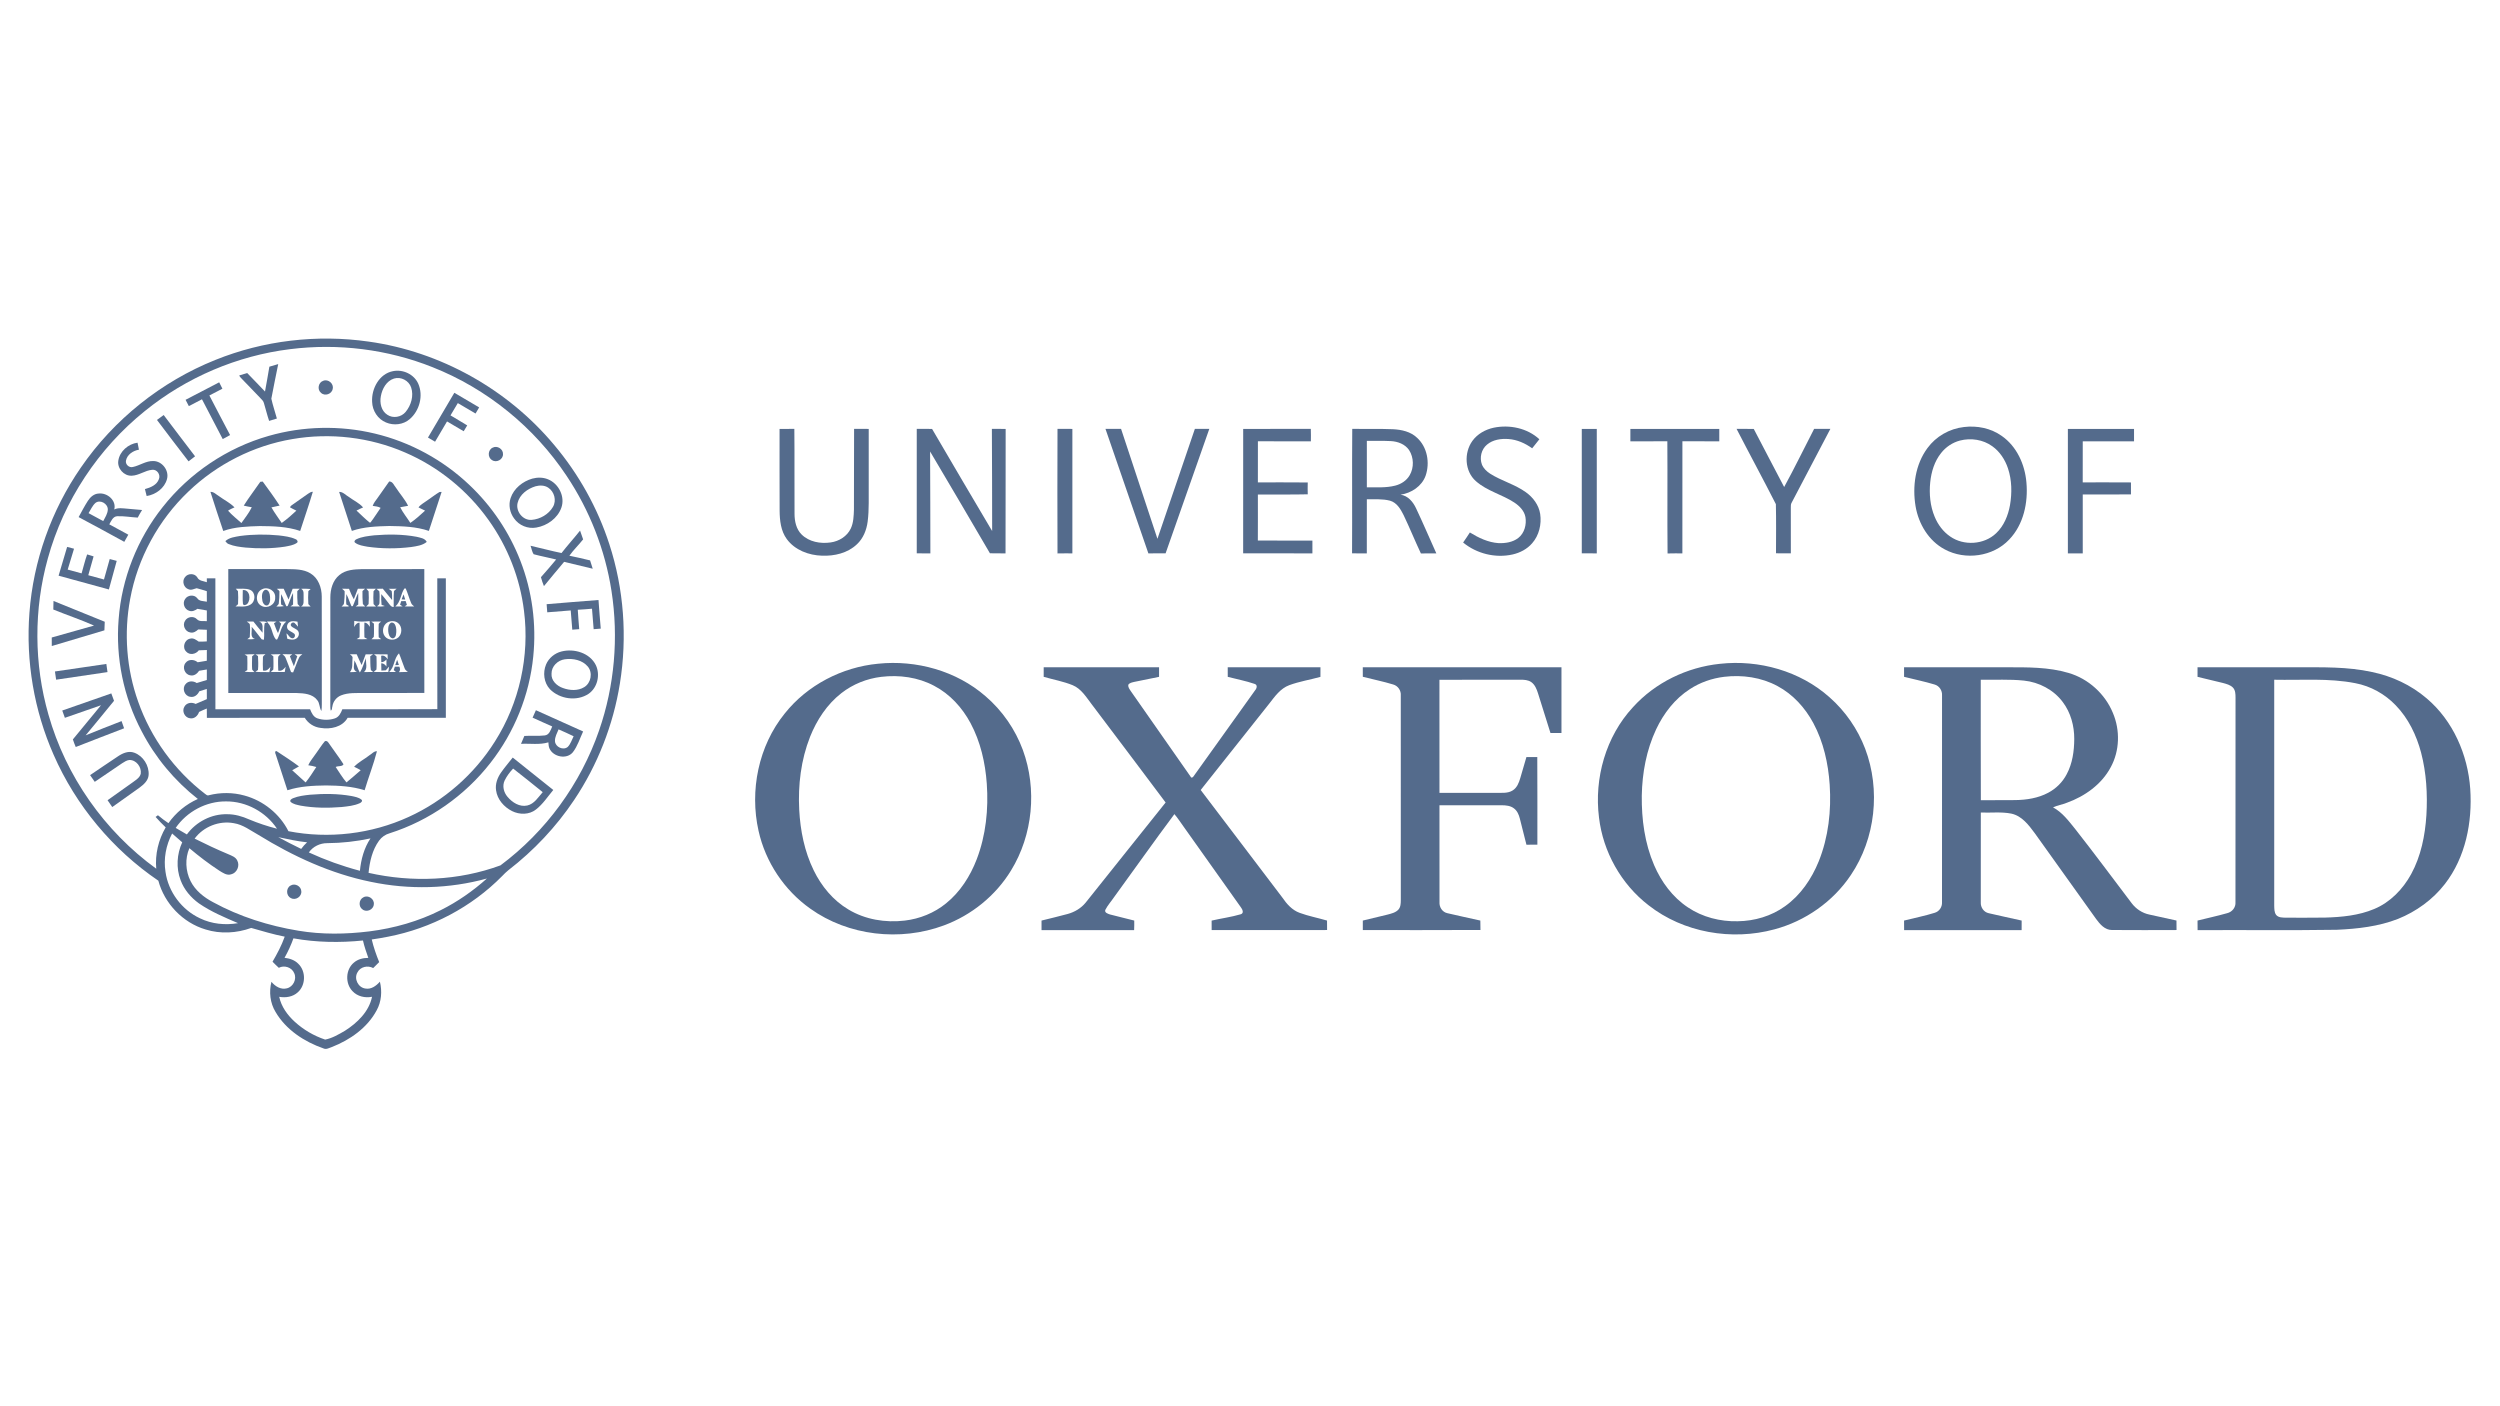<svg width="80" height="45" viewBox="0 0 80 45" fill="none" xmlns="http://www.w3.org/2000/svg">
<g clip-path="url(#clip0_104_39135)">
<path d="M6.891 11.518C8.436 10.894 10.148 10.694 11.797 10.931C14.092 11.251 16.245 12.457 17.73 14.234C18.517 15.167 19.123 16.253 19.499 17.415C19.965 18.845 20.076 20.387 19.837 21.871C19.624 23.2 19.122 24.482 18.372 25.6C17.799 26.457 17.082 27.218 16.266 27.848C16.196 27.903 16.134 27.967 16.072 28.031C15.09 29.029 13.798 29.706 12.425 29.973C12.25 30.009 12.073 30.037 11.896 30.063C11.954 30.311 12.038 30.551 12.134 30.787C12.07 30.85 12.006 30.914 11.942 30.978C11.769 30.882 11.527 30.936 11.437 31.119C11.32 31.321 11.462 31.603 11.692 31.633C11.878 31.668 12.04 31.545 12.157 31.414C12.231 31.72 12.207 32.052 12.054 32.329C11.753 32.893 11.198 33.279 10.614 33.507C10.53 33.534 10.442 33.592 10.353 33.55C9.738 33.336 9.15 32.953 8.816 32.38C8.642 32.093 8.604 31.741 8.686 31.417C8.802 31.562 8.99 31.679 9.182 31.626C9.384 31.577 9.504 31.331 9.415 31.142C9.339 30.955 9.098 30.875 8.922 30.97C8.853 30.908 8.787 30.841 8.721 30.775C8.871 30.518 9.011 30.253 9.111 29.973C8.748 29.902 8.394 29.794 8.039 29.694C7.572 29.863 7.053 29.892 6.578 29.743C5.85 29.527 5.263 28.914 5.067 28.182C3.603 27.187 2.426 25.774 1.716 24.153C1.089 22.732 0.823 21.157 0.942 19.609C1.065 17.951 1.641 16.33 2.587 14.963C3.643 13.426 5.159 12.211 6.891 11.518ZM9.284 11.173C7.591 11.381 5.963 12.077 4.638 13.151C3.145 14.351 2.038 16.025 1.53 17.872C1.078 19.497 1.085 21.246 1.55 22.867C2.106 24.835 3.344 26.599 5 27.799C4.958 27.339 5.07 26.873 5.302 26.476C5.189 26.369 5.082 26.258 4.979 26.142C5.004 26.124 5.029 26.106 5.054 26.088C5.16 26.18 5.274 26.262 5.39 26.341C5.627 26.005 5.954 25.734 6.331 25.567C5.585 24.982 4.965 24.238 4.53 23.395C3.954 22.304 3.696 21.048 3.796 19.818C3.893 18.515 4.394 17.247 5.207 16.225C6.064 15.138 7.268 14.327 8.601 13.948C9.702 13.633 10.884 13.607 11.997 13.875C13.126 14.145 14.18 14.719 15.021 15.519C15.735 16.194 16.298 17.03 16.653 17.947C17.03 18.916 17.169 19.976 17.064 21.009C16.942 22.244 16.458 23.438 15.693 24.414C14.876 25.462 13.74 26.26 12.473 26.663C12.334 26.701 12.211 26.786 12.128 26.903C11.913 27.2 11.829 27.572 11.794 27.931C13.186 28.245 14.672 28.186 16.015 27.692C17.466 26.61 18.582 25.083 19.172 23.371C19.665 21.947 19.799 20.401 19.568 18.912C19.365 17.598 18.869 16.331 18.131 15.227C17.096 13.67 15.581 12.438 13.842 11.75C12.404 11.176 10.819 10.98 9.284 11.173ZM9.353 14.051C8.111 14.261 6.939 14.857 6.031 15.728C5.071 16.641 4.405 17.86 4.166 19.164C3.96 20.258 4.047 21.407 4.422 22.455C4.83 23.617 5.583 24.652 6.56 25.402C6.595 25.426 6.633 25.47 6.681 25.448C7.055 25.353 7.453 25.354 7.825 25.458C8.425 25.621 8.95 26.043 9.23 26.598C10.518 26.85 11.884 26.689 13.077 26.142C14.207 25.628 15.179 24.776 15.839 23.725C16.62 22.496 16.952 20.992 16.768 19.548C16.641 18.504 16.246 17.496 15.634 16.641C14.961 15.696 14.029 14.938 12.964 14.48C11.836 13.989 10.564 13.841 9.353 14.051ZM5.622 26.493C5.74 26.564 5.859 26.634 5.98 26.702C6.276 26.297 6.769 26.041 7.273 26.055C7.516 26.054 7.753 26.123 7.974 26.222C8.263 26.342 8.561 26.442 8.864 26.519C8.508 25.983 7.879 25.64 7.234 25.645C6.599 25.638 5.979 25.971 5.622 26.493ZM6.228 26.836C6.583 27.014 6.942 27.182 7.308 27.336C7.414 27.383 7.541 27.424 7.593 27.538C7.683 27.705 7.581 27.937 7.394 27.979C7.256 28.022 7.132 27.93 7.021 27.863C6.685 27.644 6.366 27.4 6.06 27.142C5.916 27.474 5.936 27.871 6.097 28.193C6.248 28.496 6.524 28.715 6.818 28.87C7.666 29.333 8.6 29.626 9.55 29.783C10.301 29.909 11.068 29.897 11.822 29.804C12.614 29.703 13.393 29.483 14.107 29.123C14.642 28.856 15.136 28.51 15.582 28.112C14.376 28.445 13.092 28.476 11.868 28.219C10.586 27.958 9.382 27.403 8.273 26.719C8.018 26.578 7.778 26.387 7.482 26.342C7.014 26.253 6.51 26.453 6.228 26.836ZM5.508 26.672C5.311 27.046 5.229 27.481 5.296 27.9C5.385 28.54 5.817 29.116 6.402 29.387C6.777 29.569 7.208 29.611 7.617 29.541C7.187 29.357 6.752 29.175 6.365 28.908C6.107 28.722 5.891 28.468 5.78 28.168C5.631 27.778 5.657 27.331 5.831 26.954C5.724 26.859 5.618 26.764 5.508 26.672ZM8.905 26.789C9.146 26.922 9.392 27.044 9.638 27.165C9.694 27.088 9.757 27.017 9.827 26.954C9.516 26.922 9.211 26.853 8.905 26.789ZM10.472 26.981C10.242 26.979 10.014 27.088 9.883 27.278C10.409 27.52 10.956 27.717 11.517 27.865C11.553 27.501 11.65 27.136 11.855 26.829C11.4 26.926 10.936 26.978 10.472 26.981ZM9.105 30.65C9.266 30.668 9.43 30.721 9.545 30.84C9.795 31.079 9.788 31.527 9.528 31.755C9.37 31.9 9.141 31.935 8.935 31.898C9.001 32.211 9.196 32.48 9.428 32.693C9.708 32.95 10.044 33.147 10.405 33.267C10.63 33.224 10.838 33.1 11.037 32.985C11.432 32.733 11.808 32.373 11.905 31.897C11.683 31.942 11.435 31.886 11.279 31.716C11.04 31.47 11.058 31.023 11.324 30.804C11.451 30.693 11.622 30.652 11.786 30.652C11.722 30.469 11.657 30.286 11.615 30.096C10.874 30.171 10.124 30.159 9.39 30.027C9.313 30.242 9.217 30.45 9.105 30.65Z" fill="#546B8C"/>
<path d="M8.62 11.734C8.713 11.704 8.808 11.678 8.903 11.651C8.831 12.021 8.749 12.388 8.683 12.758C8.73 12.973 8.803 13.181 8.86 13.393C8.778 13.418 8.694 13.443 8.612 13.469C8.548 13.281 8.503 13.088 8.445 12.898C8.43 12.832 8.376 12.786 8.332 12.739C8.131 12.534 7.936 12.322 7.734 12.118C7.705 12.086 7.67 12.056 7.656 12.014C7.74 11.986 7.825 11.964 7.91 11.937C8.103 12.132 8.289 12.332 8.48 12.529C8.526 12.264 8.578 12 8.62 11.734Z" fill="#546B8C"/>
<path d="M12.575 11.877C12.895 11.811 13.25 11.977 13.384 12.278C13.553 12.661 13.425 13.144 13.11 13.413C12.905 13.591 12.599 13.625 12.352 13.519C12.089 13.413 11.916 13.141 11.908 12.861C11.882 12.44 12.135 11.961 12.575 11.877ZM12.607 12.114C12.364 12.191 12.229 12.443 12.187 12.68C12.146 12.893 12.199 13.148 12.392 13.271C12.575 13.398 12.843 13.351 12.982 13.179C13.156 12.968 13.245 12.666 13.157 12.4C13.086 12.18 12.829 12.044 12.607 12.114Z" fill="#546B8C"/>
<path d="M10.345 12.185C10.503 12.12 10.689 12.279 10.646 12.445C10.619 12.611 10.394 12.688 10.273 12.571C10.142 12.467 10.185 12.235 10.345 12.185Z" fill="#546B8C"/>
<path d="M5.938 12.794C6.297 12.608 6.655 12.421 7.014 12.234C7.049 12.302 7.083 12.37 7.117 12.438C6.977 12.509 6.839 12.582 6.7 12.655C6.922 13.077 7.138 13.502 7.363 13.922C7.285 13.966 7.206 14.008 7.127 14.05C6.905 13.626 6.684 13.201 6.463 12.777C6.323 12.85 6.184 12.924 6.043 12.996C6.007 12.929 5.972 12.861 5.938 12.794Z" fill="#546B8C"/>
<path d="M13.695 14.002C13.975 13.523 14.258 13.047 14.539 12.569C14.804 12.725 15.069 12.881 15.333 13.037C15.295 13.102 15.256 13.168 15.217 13.233C15.029 13.12 14.839 13.01 14.65 12.899C14.572 13.03 14.497 13.162 14.416 13.292C14.592 13.402 14.775 13.501 14.951 13.613C14.913 13.675 14.875 13.737 14.838 13.8C14.66 13.696 14.482 13.591 14.305 13.486C14.177 13.702 14.05 13.918 13.922 14.135C13.847 14.089 13.771 14.045 13.695 14.002Z" fill="#546B8C"/>
<path d="M5.023 13.438C5.095 13.386 5.166 13.333 5.238 13.281C5.568 13.725 5.909 14.16 6.242 14.602C6.172 14.655 6.102 14.709 6.033 14.763C5.695 14.322 5.355 13.883 5.023 13.438Z" fill="#546B8C"/>
<path d="M47.801 13.686C48.308 13.582 48.873 13.699 49.26 14.056C49.186 14.155 49.104 14.248 49.029 14.346C48.807 14.185 48.547 14.068 48.271 14.049C48.032 14.031 47.771 14.069 47.584 14.228C47.402 14.378 47.339 14.647 47.422 14.866C47.471 14.989 47.572 15.083 47.68 15.155C48.044 15.388 48.474 15.497 48.826 15.75C49.058 15.915 49.243 16.162 49.286 16.448C49.334 16.776 49.251 17.132 49.029 17.384C48.868 17.571 48.641 17.689 48.403 17.743C47.853 17.867 47.254 17.718 46.82 17.361C46.893 17.254 46.967 17.148 47.036 17.039C47.315 17.211 47.622 17.358 47.953 17.38C48.172 17.388 48.407 17.353 48.585 17.215C48.783 17.061 48.854 16.787 48.814 16.546C48.777 16.346 48.624 16.191 48.46 16.082C48.067 15.823 47.586 15.714 47.23 15.398C46.868 15.083 46.842 14.491 47.115 14.111C47.276 13.886 47.533 13.743 47.801 13.686Z" fill="#546B8C"/>
<path d="M62.845 13.665C63.264 13.613 63.706 13.701 64.052 13.947C64.535 14.281 64.796 14.861 64.845 15.434C64.904 16.082 64.755 16.787 64.293 17.267C63.778 17.814 62.889 17.936 62.233 17.581C61.717 17.309 61.393 16.763 61.298 16.199C61.192 15.564 61.288 14.867 61.678 14.339C61.951 13.964 62.385 13.717 62.845 13.665ZM62.718 14.098C62.481 14.16 62.267 14.303 62.116 14.496C61.903 14.761 61.801 15.099 61.767 15.434C61.73 15.806 61.764 16.191 61.91 16.538C62.013 16.788 62.181 17.015 62.406 17.168C62.841 17.473 63.491 17.433 63.877 17.063C64.126 16.828 64.26 16.496 64.32 16.164C64.386 15.774 64.381 15.364 64.255 14.987C64.162 14.709 63.994 14.451 63.754 14.28C63.46 14.066 63.067 14.007 62.718 14.098Z" fill="#546B8C"/>
<path d="M24.946 13.725C25.103 13.725 25.261 13.727 25.419 13.723C25.429 14.63 25.418 15.538 25.425 16.445C25.426 16.68 25.478 16.931 25.65 17.102C25.889 17.342 26.256 17.405 26.581 17.358C26.849 17.321 27.107 17.162 27.225 16.913C27.313 16.724 27.319 16.511 27.326 16.306C27.333 15.445 27.323 14.584 27.331 13.723C27.487 13.726 27.643 13.725 27.799 13.725C27.799 14.319 27.799 14.913 27.799 15.507C27.793 15.902 27.816 16.299 27.765 16.691C27.73 16.962 27.622 17.233 27.418 17.42C27.123 17.7 26.701 17.797 26.305 17.782C25.88 17.77 25.435 17.603 25.177 17.25C24.986 16.99 24.951 16.656 24.948 16.343C24.943 15.47 24.947 14.598 24.946 13.725Z" fill="#546B8C"/>
<path d="M29.336 13.724C29.499 13.724 29.662 13.723 29.826 13.725C30.467 14.814 31.101 15.909 31.749 16.994C31.752 15.904 31.742 14.814 31.74 13.724C31.887 13.724 32.034 13.722 32.181 13.727C32.175 15.054 32.184 16.381 32.177 17.709C32.01 17.705 31.844 17.709 31.678 17.705C31.043 16.617 30.405 15.531 29.763 14.448C29.765 15.535 29.774 16.622 29.772 17.709C29.627 17.706 29.481 17.707 29.336 17.707C29.336 16.379 29.336 15.052 29.336 13.724Z" fill="#546B8C"/>
<path d="M33.84 17.71C33.835 16.381 33.835 15.052 33.84 13.723C33.998 13.726 34.157 13.724 34.316 13.725C34.317 15.052 34.317 16.38 34.316 17.708C34.157 17.708 33.998 17.706 33.84 17.71Z" fill="#546B8C"/>
<path d="M35.375 13.724C35.541 13.724 35.708 13.724 35.874 13.724C36.263 14.897 36.649 16.07 37.038 17.242C37.435 16.069 37.835 14.896 38.236 13.724C38.389 13.725 38.544 13.724 38.698 13.724C38.232 15.052 37.764 16.379 37.299 17.707C37.115 17.708 36.932 17.708 36.748 17.708C36.291 16.38 35.832 15.052 35.375 13.724Z" fill="#546B8C"/>
<path d="M39.782 13.725C40.503 13.722 41.224 13.728 41.946 13.723C41.951 13.856 41.95 13.99 41.948 14.123C41.383 14.12 40.818 14.123 40.253 14.121C40.252 14.56 40.252 14.998 40.252 15.436C40.784 15.438 41.316 15.432 41.848 15.439C41.844 15.565 41.844 15.692 41.848 15.818C41.317 15.831 40.785 15.82 40.252 15.824C40.251 16.315 40.255 16.806 40.251 17.296C40.833 17.302 41.415 17.297 41.997 17.299C41.996 17.436 41.996 17.572 41.997 17.708C41.258 17.707 40.52 17.709 39.781 17.707C39.783 16.38 39.783 15.053 39.782 13.725Z" fill="#546B8C"/>
<path d="M43.266 17.706C43.274 16.379 43.261 15.051 43.272 13.723C43.707 13.731 44.143 13.717 44.578 13.735C44.852 13.749 45.141 13.812 45.345 14.008C45.675 14.307 45.762 14.811 45.62 15.222C45.499 15.56 45.163 15.779 44.818 15.83C45.056 15.863 45.22 16.062 45.315 16.268C45.54 16.744 45.747 17.229 45.963 17.709C45.798 17.709 45.633 17.707 45.469 17.711C45.278 17.306 45.11 16.89 44.916 16.485C44.821 16.295 44.7 16.084 44.481 16.022C44.239 15.958 43.986 15.982 43.739 15.976C43.738 16.554 43.738 17.131 43.738 17.709C43.581 17.708 43.423 17.711 43.266 17.706ZM43.739 14.108C43.738 14.604 43.738 15.1 43.739 15.595C44.041 15.591 44.349 15.616 44.646 15.54C44.834 15.493 45.012 15.379 45.11 15.207C45.252 14.963 45.243 14.639 45.091 14.403C44.962 14.213 44.729 14.126 44.507 14.115C44.251 14.101 43.994 14.112 43.739 14.108Z" fill="#546B8C"/>
<path d="M50.617 13.725C50.777 13.725 50.937 13.725 51.097 13.725C51.097 15.052 51.097 16.38 51.097 17.708C50.937 17.708 50.777 17.708 50.617 17.707C50.617 16.38 50.617 15.052 50.617 13.725Z" fill="#546B8C"/>
<path d="M52.172 13.725C53.12 13.724 54.069 13.725 55.017 13.725C55.017 13.857 55.017 13.989 55.017 14.122C54.624 14.121 54.23 14.123 53.837 14.121C53.836 15.317 53.837 16.513 53.836 17.708C53.678 17.708 53.52 17.706 53.362 17.711C53.35 16.514 53.364 15.317 53.355 14.12C52.961 14.124 52.566 14.121 52.172 14.122C52.172 13.989 52.172 13.857 52.172 13.725Z" fill="#546B8C"/>
<path d="M55.57 13.724C55.754 13.725 55.937 13.722 56.121 13.727C56.44 14.349 56.772 14.964 57.093 15.585C57.427 14.973 57.731 14.344 58.052 13.724C58.225 13.724 58.398 13.724 58.572 13.724C58.159 14.511 57.746 15.298 57.333 16.085C57.304 16.132 57.306 16.187 57.306 16.239C57.308 16.729 57.306 17.218 57.307 17.707C57.148 17.707 56.99 17.709 56.832 17.705C56.833 17.181 56.84 16.657 56.828 16.133C56.418 15.326 55.985 14.53 55.57 13.724Z" fill="#546B8C"/>
<path d="M66.172 13.725C66.878 13.725 67.583 13.725 68.289 13.725C68.288 13.857 68.288 13.989 68.289 14.122C67.742 14.122 67.195 14.122 66.648 14.122C66.648 14.56 66.648 14.998 66.647 15.436C67.162 15.438 67.676 15.432 68.191 15.438C68.188 15.566 68.188 15.693 68.191 15.82C67.676 15.828 67.162 15.821 66.648 15.824C66.648 16.452 66.648 17.08 66.648 17.708C66.489 17.708 66.33 17.708 66.172 17.708C66.172 16.38 66.172 15.052 66.172 13.725Z" fill="#546B8C"/>
<path d="M3.786 14.742C3.83 14.441 4.105 14.205 4.401 14.166C4.418 14.24 4.432 14.315 4.446 14.39C4.261 14.421 4.069 14.544 4.031 14.739C4.006 14.862 4.132 14.976 4.251 14.944C4.474 14.897 4.671 14.745 4.907 14.753C5.189 14.755 5.418 15.056 5.344 15.329C5.266 15.622 4.985 15.827 4.693 15.873C4.675 15.799 4.657 15.725 4.638 15.651C4.815 15.602 5.02 15.521 5.085 15.331C5.144 15.193 5.027 15.016 4.873 15.033C4.641 15.052 4.446 15.217 4.211 15.223C3.964 15.233 3.746 14.986 3.786 14.742Z" fill="#546B8C"/>
<path d="M15.766 14.325C15.909 14.247 16.103 14.368 16.096 14.531C16.103 14.704 15.884 14.822 15.744 14.722C15.596 14.636 15.61 14.394 15.766 14.325Z" fill="#546B8C"/>
<path d="M17.032 15.316C17.196 15.272 17.375 15.271 17.534 15.337C17.877 15.473 18.089 15.891 17.964 16.245C17.844 16.586 17.509 16.823 17.161 16.882C16.894 16.93 16.606 16.814 16.451 16.59C16.314 16.407 16.265 16.157 16.34 15.938C16.443 15.629 16.725 15.405 17.032 15.316ZM17.137 15.561C16.88 15.639 16.625 15.825 16.562 16.098C16.499 16.366 16.734 16.66 17.013 16.636C17.286 16.614 17.556 16.459 17.695 16.22C17.815 16.016 17.74 15.733 17.543 15.605C17.424 15.526 17.27 15.524 17.137 15.561Z" fill="#546B8C"/>
<path d="M8.329 15.418C8.348 15.416 8.387 15.412 8.407 15.41C8.593 15.662 8.777 15.916 8.948 16.179C8.861 16.2 8.773 16.217 8.686 16.236C8.783 16.41 8.905 16.569 9.015 16.735C9.181 16.615 9.336 16.482 9.484 16.341C9.417 16.306 9.348 16.276 9.282 16.237C9.29 16.189 9.337 16.169 9.371 16.142C9.534 16.029 9.697 15.915 9.859 15.799C9.904 15.767 9.953 15.736 10.011 15.736C9.886 16.157 9.74 16.571 9.606 16.99C9.191 16.849 8.747 16.837 8.313 16.834C7.92 16.846 7.517 16.857 7.144 16.991C7.003 16.575 6.867 16.158 6.734 15.74C6.843 15.733 6.917 15.825 7.003 15.874C7.168 15.997 7.36 16.087 7.504 16.236C7.434 16.268 7.362 16.297 7.298 16.342C7.427 16.488 7.582 16.607 7.725 16.737C7.841 16.573 7.968 16.413 8.057 16.232C7.971 16.216 7.885 16.202 7.8 16.18C7.964 15.918 8.155 15.674 8.329 15.418Z" fill="#546B8C"/>
<path d="M12.084 15.932C12.207 15.757 12.332 15.583 12.454 15.407C12.571 15.405 12.606 15.534 12.671 15.608C12.796 15.803 12.958 15.977 13.059 16.186C12.974 16.201 12.89 16.215 12.806 16.232C12.896 16.411 13.025 16.565 13.131 16.733C13.3 16.618 13.452 16.479 13.602 16.341C13.534 16.304 13.463 16.27 13.392 16.237C13.462 16.14 13.573 16.089 13.666 16.018C13.8 15.929 13.925 15.826 14.065 15.744C14.082 15.743 14.115 15.742 14.132 15.741C13.998 16.158 13.859 16.573 13.724 16.989C13.318 16.85 12.882 16.838 12.457 16.832C12.055 16.842 11.643 16.856 11.259 16.989C11.123 16.573 10.985 16.158 10.852 15.741C10.974 15.734 11.059 15.844 11.159 15.899C11.31 16.014 11.494 16.092 11.619 16.238C11.547 16.268 11.477 16.301 11.408 16.338C11.546 16.468 11.682 16.602 11.829 16.722L11.855 16.72C11.973 16.57 12.069 16.406 12.18 16.252C12.103 16.206 12.012 16.203 11.926 16.188C11.958 16.091 12.026 16.014 12.084 15.932Z" fill="#546B8C"/>
<path d="M2.812 16.027C2.889 15.906 3.009 15.799 3.158 15.793C3.432 15.761 3.732 16.014 3.656 16.303C3.785 16.239 3.932 16.268 4.07 16.278C4.229 16.293 4.388 16.304 4.547 16.32C4.496 16.399 4.451 16.48 4.408 16.563C4.188 16.552 3.97 16.51 3.75 16.519C3.61 16.528 3.557 16.675 3.497 16.779C3.701 16.887 3.903 17 4.106 17.11C4.064 17.187 4.021 17.264 3.977 17.339C3.492 17.072 3.005 16.808 2.516 16.547C2.612 16.372 2.704 16.195 2.812 16.027ZM3.055 16.093C2.955 16.182 2.904 16.31 2.834 16.421C2.99 16.506 3.146 16.591 3.303 16.675C3.364 16.558 3.444 16.441 3.45 16.305C3.454 16.119 3.207 15.975 3.055 16.093Z" fill="#546B8C"/>
<path d="M18.562 16.979C18.597 17.072 18.628 17.166 18.66 17.26C18.519 17.439 18.352 17.597 18.22 17.783C18.441 17.829 18.663 17.878 18.883 17.933C18.909 18.023 18.938 18.111 18.967 18.199C18.662 18.124 18.357 18.051 18.052 17.979C17.837 18.238 17.617 18.493 17.406 18.756C17.368 18.663 17.336 18.567 17.31 18.47C17.477 18.285 17.637 18.094 17.797 17.904C17.558 17.843 17.314 17.8 17.076 17.735C17.023 17.656 17.011 17.553 16.977 17.464C17.308 17.538 17.636 17.63 17.969 17.697C18.16 17.452 18.369 17.222 18.562 16.979Z" fill="#546B8C"/>
<path d="M7.682 17.151C8.092 17.096 8.509 17.094 8.92 17.133C9.102 17.156 9.289 17.175 9.457 17.253C9.509 17.268 9.556 17.343 9.492 17.377C9.382 17.45 9.246 17.468 9.119 17.493C8.702 17.556 8.277 17.559 7.858 17.522C7.674 17.502 7.487 17.481 7.315 17.409C7.268 17.394 7.242 17.351 7.211 17.316C7.338 17.198 7.519 17.181 7.682 17.151Z" fill="#546B8C"/>
<path d="M11.398 17.26C11.577 17.171 11.781 17.154 11.976 17.13C12.426 17.093 12.884 17.094 13.33 17.177C13.447 17.207 13.594 17.221 13.656 17.341C13.516 17.456 13.329 17.478 13.156 17.505C12.693 17.562 12.222 17.561 11.76 17.495C11.626 17.468 11.476 17.453 11.364 17.366C11.317 17.334 11.361 17.276 11.398 17.26Z" fill="#546B8C"/>
<path d="M1.875 18.422C1.966 18.115 2.059 17.808 2.148 17.501C2.222 17.519 2.295 17.539 2.369 17.559C2.302 17.782 2.234 18.004 2.166 18.227C2.315 18.265 2.463 18.307 2.611 18.348C2.671 18.145 2.717 17.939 2.789 17.741C2.858 17.763 2.926 17.784 2.995 17.805C2.938 18.006 2.881 18.206 2.825 18.407C2.993 18.45 3.16 18.498 3.327 18.544C3.387 18.325 3.452 18.108 3.511 17.889C3.586 17.908 3.66 17.928 3.735 17.948C3.654 18.254 3.567 18.558 3.484 18.863C2.948 18.713 2.411 18.57 1.875 18.422Z" fill="#546B8C"/>
<path d="M7.305 18.211C7.931 18.211 8.558 18.211 9.185 18.211C9.437 18.215 9.707 18.211 9.93 18.345C10.186 18.496 10.295 18.805 10.296 19.089C10.3 20.238 10.296 21.387 10.298 22.536C10.299 22.609 10.295 22.681 10.285 22.753C10.214 22.647 10.238 22.503 10.15 22.403C10.001 22.203 9.726 22.184 9.497 22.177C8.767 22.175 8.036 22.175 7.306 22.177C7.303 20.855 7.306 19.533 7.305 18.211ZM7.546 18.84C7.564 18.86 7.598 18.898 7.615 18.917C7.626 19.045 7.623 19.174 7.618 19.303C7.626 19.356 7.564 19.374 7.536 19.407C7.696 19.402 7.873 19.436 8.016 19.346C8.182 19.248 8.189 18.959 8.005 18.876C7.86 18.817 7.698 18.846 7.546 18.84ZM8.391 18.854C8.179 18.941 8.158 19.285 8.367 19.387C8.555 19.495 8.82 19.347 8.805 19.125C8.827 18.91 8.578 18.759 8.391 18.854ZM8.858 18.841C8.886 18.875 8.952 18.892 8.942 18.947C8.943 19.064 8.935 19.18 8.922 19.296C8.924 19.349 8.873 19.374 8.843 19.409C8.923 19.41 9.005 19.412 9.085 19.395C9.063 19.382 9.019 19.357 8.996 19.345C8.983 19.234 8.992 19.123 8.996 19.012C9.066 19.135 9.1 19.274 9.162 19.4C9.172 19.399 9.193 19.397 9.204 19.395C9.268 19.258 9.306 19.109 9.377 18.974C9.381 19.098 9.38 19.222 9.378 19.346C9.357 19.361 9.316 19.391 9.295 19.405C9.396 19.409 9.497 19.408 9.598 19.408C9.58 19.389 9.544 19.35 9.525 19.33C9.513 19.193 9.509 19.054 9.513 18.916C9.532 18.896 9.571 18.859 9.59 18.839C9.515 18.84 9.44 18.84 9.365 18.84C9.321 18.955 9.276 19.07 9.233 19.185C9.179 19.07 9.129 18.955 9.078 18.839C9.005 18.84 8.931 18.84 8.858 18.841ZM9.634 18.841C9.744 18.896 9.708 19.023 9.715 19.123C9.708 19.223 9.744 19.349 9.635 19.408C9.737 19.408 9.839 19.408 9.94 19.409C9.922 19.389 9.886 19.351 9.867 19.331C9.857 19.193 9.858 19.054 9.867 18.916C9.885 18.899 9.922 18.865 9.941 18.848C9.839 18.837 9.736 18.838 9.634 18.841ZM7.899 19.889C7.93 19.924 7.993 19.941 7.996 19.994C8.008 20.126 8 20.259 7.993 20.392C7.973 20.407 7.934 20.438 7.914 20.454C7.996 20.459 8.079 20.459 8.16 20.447C7.985 20.4 8.075 20.187 8.053 20.057C8.168 20.184 8.267 20.325 8.375 20.459C8.393 20.462 8.429 20.469 8.446 20.472C8.468 20.296 8.433 20.114 8.472 19.94L8.55 19.916C8.472 19.871 8.38 19.891 8.295 19.89C8.451 19.944 8.389 20.122 8.402 20.247C8.299 20.132 8.205 20.008 8.108 19.888C8.038 19.889 7.968 19.888 7.899 19.889ZM8.568 19.928C8.714 20.07 8.702 20.321 8.834 20.468L8.872 20.459C8.976 20.274 8.987 20.027 9.162 19.889C9.083 19.889 9.003 19.889 8.924 19.888C8.943 19.905 8.98 19.938 8.999 19.955C8.971 20.058 8.933 20.159 8.896 20.259C8.842 20.159 8.806 20.05 8.767 19.943C8.788 19.93 8.83 19.904 8.85 19.891C8.749 19.889 8.647 19.889 8.546 19.885C8.551 19.895 8.562 19.917 8.568 19.928ZM9.264 19.909C9.18 19.956 9.155 20.089 9.228 20.157C9.287 20.206 9.362 20.233 9.421 20.283C9.461 20.336 9.43 20.425 9.358 20.426C9.266 20.418 9.235 20.315 9.166 20.268C9.172 20.326 9.183 20.383 9.193 20.44C9.279 20.464 9.375 20.488 9.46 20.445C9.553 20.407 9.594 20.281 9.541 20.196C9.485 20.114 9.372 20.102 9.312 20.027C9.277 19.963 9.361 19.893 9.421 19.93C9.465 19.966 9.497 20.014 9.536 20.056C9.531 20.002 9.526 19.948 9.521 19.894C9.436 19.881 9.342 19.858 9.264 19.909ZM7.828 20.944C7.849 20.957 7.891 20.984 7.913 20.998C7.918 21.146 7.918 21.294 7.914 21.442C7.885 21.461 7.856 21.479 7.828 21.498C7.932 21.507 8.037 21.506 8.142 21.506C8.118 21.478 8.085 21.456 8.069 21.422C8.058 21.282 8.066 21.142 8.068 21.001C8.095 20.98 8.123 20.959 8.15 20.937C8.042 20.936 7.935 20.936 7.828 20.944ZM8.175 20.941C8.202 20.958 8.229 20.976 8.256 20.994C8.262 21.142 8.271 21.292 8.255 21.439C8.235 21.454 8.193 21.483 8.173 21.497C8.322 21.513 8.471 21.502 8.62 21.508C8.633 21.451 8.645 21.393 8.655 21.335C8.594 21.415 8.525 21.486 8.415 21.456C8.412 21.316 8.405 21.176 8.414 21.036C8.413 20.986 8.468 20.966 8.496 20.934C8.389 20.937 8.282 20.936 8.175 20.941ZM8.665 20.94C8.692 20.96 8.72 20.98 8.747 21.001C8.749 21.142 8.756 21.284 8.746 21.425C8.726 21.445 8.685 21.484 8.665 21.504C8.814 21.506 8.963 21.506 9.112 21.505C9.123 21.449 9.132 21.392 9.141 21.336C9.081 21.415 9.013 21.485 8.904 21.46C8.9 21.319 8.893 21.178 8.902 21.038C8.9 20.987 8.955 20.966 8.983 20.934C8.877 20.937 8.771 20.937 8.665 20.94ZM9.038 20.935C9.073 20.969 9.119 20.997 9.137 21.046C9.201 21.198 9.255 21.353 9.314 21.507C9.33 21.51 9.364 21.515 9.38 21.518C9.446 21.36 9.5 21.197 9.572 21.042C9.593 20.995 9.639 20.968 9.675 20.935C9.592 20.937 9.51 20.937 9.427 20.936C9.449 20.952 9.491 20.983 9.513 20.998C9.476 21.105 9.44 21.212 9.404 21.319C9.358 21.213 9.318 21.105 9.276 20.998C9.296 20.982 9.335 20.951 9.354 20.936C9.249 20.937 9.143 20.938 9.038 20.935Z" fill="#546B8C"/>
<path d="M10.86 18.401C11.06 18.233 11.335 18.218 11.585 18.212C12.249 18.21 12.913 18.212 13.578 18.211C13.579 19.532 13.575 20.853 13.579 22.173C12.938 22.18 12.295 22.174 11.653 22.176C11.406 22.18 11.148 22.158 10.914 22.252C10.766 22.31 10.657 22.45 10.636 22.607C10.618 22.649 10.636 22.72 10.583 22.739C10.574 22.695 10.57 22.65 10.57 22.605C10.572 21.445 10.57 20.285 10.571 19.125C10.57 18.861 10.646 18.574 10.86 18.401ZM10.945 18.84C10.975 18.863 11.002 18.889 11.028 18.916C11.033 19.042 11.022 19.169 11.009 19.294C11.011 19.347 10.961 19.373 10.931 19.408C11.005 19.408 11.079 19.408 11.154 19.409L11.156 19.384C11.137 19.374 11.1 19.353 11.082 19.343C11.07 19.232 11.078 19.121 11.084 19.011C11.151 19.134 11.187 19.271 11.247 19.398C11.258 19.398 11.279 19.397 11.289 19.397C11.354 19.258 11.393 19.11 11.464 18.974C11.466 19.098 11.466 19.223 11.464 19.347C11.444 19.361 11.403 19.391 11.382 19.406C11.483 19.408 11.585 19.408 11.686 19.408C11.668 19.389 11.63 19.35 11.612 19.33C11.599 19.192 11.596 19.052 11.599 18.913C11.619 18.895 11.66 18.859 11.681 18.84C11.604 18.84 11.528 18.84 11.451 18.84C11.408 18.951 11.366 19.064 11.323 19.176C11.26 19.07 11.215 18.955 11.168 18.841C11.093 18.84 11.019 18.84 10.945 18.84ZM11.725 18.84C11.742 18.86 11.778 18.901 11.795 18.921C11.804 19.057 11.804 19.194 11.795 19.331C11.776 19.35 11.738 19.388 11.719 19.408C11.823 19.408 11.927 19.408 12.031 19.408C12.011 19.389 11.973 19.351 11.954 19.332C11.944 19.195 11.944 19.056 11.953 18.918C11.972 18.899 12.01 18.86 12.029 18.84C11.928 18.84 11.826 18.84 11.725 18.84ZM12.044 18.842C12.078 18.866 12.109 18.892 12.138 18.922C12.153 19.035 12.147 19.15 12.144 19.264C12.153 19.328 12.116 19.374 12.059 19.399C12.144 19.414 12.231 19.413 12.315 19.393C12.289 19.383 12.237 19.365 12.21 19.355C12.197 19.241 12.196 19.126 12.201 19.012C12.281 19.099 12.352 19.195 12.425 19.29C12.472 19.348 12.512 19.426 12.598 19.424C12.602 19.264 12.592 19.105 12.605 18.946C12.6 18.891 12.661 18.873 12.691 18.84C12.607 18.84 12.523 18.84 12.439 18.842C12.472 18.864 12.503 18.887 12.534 18.912C12.55 19.007 12.545 19.105 12.547 19.201C12.445 19.083 12.35 18.957 12.249 18.838C12.181 18.839 12.112 18.84 12.044 18.842ZM12.649 19.408C12.728 19.408 12.807 19.407 12.886 19.405C12.865 19.392 12.824 19.365 12.802 19.351C12.815 19.313 12.827 19.275 12.839 19.237C12.886 19.236 12.933 19.235 12.981 19.234C12.994 19.274 13.007 19.314 13.021 19.355C13.002 19.367 12.966 19.392 12.948 19.405C13.05 19.409 13.152 19.408 13.254 19.407C13.219 19.373 13.173 19.346 13.157 19.297C13.092 19.144 13.049 18.982 12.982 18.83L12.94 18.833C12.818 19.01 12.823 19.265 12.649 19.408ZM11.336 19.869C11.335 19.934 11.333 19.999 11.333 20.064C11.372 19.994 11.418 19.928 11.506 19.925C11.51 20.081 11.51 20.238 11.505 20.394C11.482 20.408 11.436 20.437 11.413 20.452C11.528 20.459 11.644 20.459 11.759 20.451C11.735 20.437 11.686 20.409 11.661 20.395C11.656 20.238 11.655 20.081 11.661 19.924C11.747 19.926 11.792 19.996 11.835 20.06C11.836 19.999 11.833 19.937 11.828 19.876C11.665 19.89 11.498 19.904 11.336 19.869ZM11.882 19.891C11.909 19.913 11.938 19.935 11.966 19.956C11.963 20.098 11.975 20.241 11.961 20.382C11.943 20.401 11.906 20.437 11.888 20.456C11.992 20.457 12.095 20.458 12.199 20.453C12.178 20.438 12.138 20.407 12.118 20.392C12.116 20.258 12.11 20.124 12.118 19.991C12.112 19.939 12.17 19.921 12.197 19.888C12.091 19.888 11.986 19.888 11.882 19.891ZM12.4 19.916C12.247 20.003 12.208 20.233 12.32 20.368C12.422 20.494 12.63 20.503 12.748 20.396C12.872 20.281 12.875 20.058 12.747 19.945C12.654 19.861 12.507 19.857 12.4 19.916ZM11.194 20.936C11.239 20.972 11.299 21.006 11.28 21.075C11.264 21.22 11.302 21.39 11.196 21.508C11.271 21.506 11.349 21.513 11.422 21.49C11.259 21.454 11.348 21.247 11.338 21.131C11.417 21.251 11.443 21.396 11.514 21.52C11.609 21.38 11.643 21.211 11.713 21.059C11.694 21.206 11.781 21.4 11.644 21.506C11.743 21.506 11.842 21.505 11.941 21.504C11.923 21.488 11.886 21.457 11.868 21.442C11.844 21.297 11.854 21.147 11.848 21C11.878 20.979 11.908 20.958 11.938 20.937C11.859 20.937 11.78 20.937 11.701 20.939C11.659 21.053 11.614 21.166 11.572 21.28C11.514 21.168 11.467 21.05 11.414 20.936C11.341 20.937 11.267 20.937 11.194 20.936ZM11.968 20.936C11.988 20.953 12.028 20.986 12.048 21.003C12.05 21.144 12.057 21.285 12.046 21.426C12.024 21.445 11.98 21.483 11.957 21.502C12.113 21.507 12.27 21.506 12.426 21.504C12.435 21.446 12.444 21.389 12.451 21.331C12.414 21.369 12.382 21.412 12.345 21.45C12.299 21.456 12.251 21.459 12.204 21.459C12.2 21.381 12.199 21.303 12.199 21.225C12.275 21.224 12.327 21.271 12.366 21.33C12.368 21.253 12.369 21.177 12.367 21.1C12.324 21.153 12.271 21.189 12.201 21.192C12.199 21.122 12.199 21.053 12.198 20.984C12.295 20.962 12.357 21.023 12.406 21.098C12.405 21.045 12.404 20.992 12.404 20.94C12.258 20.936 12.113 20.937 11.968 20.936ZM12.448 21.505C12.522 21.506 12.596 21.506 12.671 21.505C12.647 21.483 12.623 21.463 12.599 21.442C12.611 21.406 12.623 21.369 12.635 21.333C12.683 21.333 12.731 21.334 12.78 21.334C12.808 21.395 12.812 21.456 12.765 21.509C12.86 21.506 12.956 21.505 13.051 21.501C13.011 21.467 12.962 21.437 12.947 21.383C12.883 21.226 12.835 21.064 12.768 20.908C12.599 21.067 12.631 21.353 12.448 21.505Z" fill="#546B8C"/>
<path d="M5.917 18.472C6.008 18.341 6.23 18.337 6.314 18.477C6.37 18.594 6.513 18.591 6.619 18.631C6.619 18.6 6.618 18.538 6.618 18.506C6.709 18.506 6.801 18.506 6.892 18.506C6.893 19.902 6.892 21.299 6.893 22.696C7.903 22.695 8.913 22.696 9.923 22.696C9.969 22.814 10.029 22.944 10.159 22.988C10.336 23.048 10.537 23.048 10.714 22.989C10.846 22.947 10.909 22.816 10.955 22.696C11.968 22.694 12.982 22.699 13.995 22.693C13.991 21.297 13.994 19.902 13.993 18.506C14.085 18.506 14.176 18.506 14.267 18.506C14.268 19.994 14.267 21.482 14.267 22.97C13.219 22.97 12.171 22.968 11.124 22.97C10.954 23.27 10.575 23.345 10.259 23.293C10.051 23.27 9.861 23.149 9.753 22.97C8.709 22.97 7.665 22.968 6.62 22.971C6.618 22.872 6.618 22.772 6.618 22.673C6.535 22.707 6.451 22.742 6.37 22.782C6.331 22.904 6.218 23.01 6.081 22.985C5.909 22.967 5.807 22.748 5.906 22.605C5.978 22.482 6.142 22.464 6.261 22.526C6.381 22.476 6.501 22.425 6.619 22.372C6.618 22.263 6.618 22.154 6.618 22.046C6.537 22.07 6.457 22.095 6.377 22.122C6.327 22.233 6.214 22.327 6.086 22.297C5.906 22.273 5.816 22.033 5.936 21.896C6.019 21.783 6.184 21.781 6.295 21.857C6.403 21.826 6.51 21.793 6.618 21.76C6.619 21.648 6.618 21.536 6.619 21.423C6.536 21.437 6.454 21.45 6.372 21.465C6.31 21.558 6.206 21.64 6.088 21.61C5.908 21.584 5.821 21.343 5.942 21.208C6.035 21.086 6.217 21.098 6.325 21.193C6.423 21.178 6.521 21.161 6.618 21.144C6.618 21.029 6.618 20.914 6.619 20.8C6.532 20.803 6.447 20.806 6.361 20.81C6.269 20.936 6.07 20.976 5.959 20.852C5.823 20.722 5.903 20.466 6.089 20.436C6.193 20.407 6.279 20.479 6.359 20.532C6.446 20.536 6.532 20.528 6.618 20.525C6.618 20.401 6.618 20.277 6.619 20.153C6.527 20.148 6.435 20.144 6.343 20.142C6.275 20.207 6.184 20.264 6.085 20.238C5.923 20.211 5.831 20.006 5.92 19.868C5.992 19.734 6.194 19.702 6.3 19.813C6.381 19.903 6.512 19.863 6.618 19.878C6.618 19.763 6.618 19.649 6.619 19.535C6.518 19.517 6.418 19.497 6.316 19.482C6.241 19.536 6.147 19.581 6.054 19.545C5.902 19.502 5.831 19.302 5.921 19.173C6 19.039 6.213 19.016 6.311 19.142C6.377 19.247 6.512 19.23 6.619 19.255C6.618 19.143 6.618 19.03 6.618 18.918C6.509 18.887 6.404 18.847 6.294 18.823C6.209 18.841 6.124 18.897 6.035 18.857C5.88 18.81 5.815 18.599 5.917 18.472Z" fill="#546B8C"/>
<path d="M7.769 18.882C7.998 18.86 8.035 19.183 7.916 19.32C7.885 19.36 7.785 19.391 7.774 19.32C7.759 19.175 7.769 19.028 7.769 18.882Z" fill="#546B8C"/>
<path d="M8.462 18.885C8.55 18.835 8.62 18.944 8.631 19.02C8.647 19.13 8.666 19.271 8.582 19.359C8.49 19.418 8.41 19.307 8.397 19.226C8.377 19.114 8.363 18.964 8.462 18.885Z" fill="#546B8C"/>
<path d="M12.852 19.18C12.872 19.126 12.893 19.073 12.914 19.02C12.932 19.075 12.949 19.131 12.967 19.186C12.928 19.184 12.89 19.182 12.852 19.18Z" fill="#546B8C"/>
<path d="M17.492 19.334C18.046 19.291 18.598 19.239 19.152 19.2C19.17 19.506 19.201 19.811 19.224 20.116C19.148 20.122 19.073 20.128 18.997 20.134C18.979 19.916 18.961 19.698 18.944 19.479C18.793 19.49 18.641 19.506 18.489 19.512C18.497 19.719 18.521 19.926 18.535 20.133C18.461 20.139 18.387 20.145 18.313 20.15C18.298 19.945 18.28 19.739 18.263 19.534C18.013 19.557 17.763 19.576 17.512 19.594C17.506 19.507 17.499 19.421 17.492 19.334Z" fill="#546B8C"/>
<path d="M1.712 19.231C2.26 19.45 2.805 19.675 3.352 19.896C3.349 19.987 3.345 20.079 3.341 20.171C2.78 20.34 2.219 20.507 1.657 20.673C1.657 20.582 1.657 20.491 1.656 20.4C2.107 20.27 2.559 20.148 3.009 20.018C2.583 19.829 2.139 19.68 1.706 19.505C1.708 19.414 1.71 19.323 1.712 19.231Z" fill="#546B8C"/>
<path d="M12.502 19.932C12.555 19.902 12.615 19.939 12.639 19.987C12.69 20.085 12.689 20.202 12.672 20.308C12.665 20.367 12.625 20.429 12.559 20.427C12.462 20.404 12.433 20.293 12.424 20.206C12.418 20.112 12.418 19.994 12.502 19.932Z" fill="#546B8C"/>
<path d="M17.965 20.848C18.371 20.743 18.877 20.893 19.069 21.288C19.213 21.596 19.119 22.005 18.836 22.201C18.461 22.453 17.908 22.373 17.597 22.053C17.403 21.846 17.366 21.522 17.473 21.265C17.559 21.058 17.75 20.902 17.965 20.848ZM18.075 21.097C17.848 21.127 17.646 21.321 17.649 21.557C17.632 21.779 17.82 21.951 18.014 22.017C18.231 22.097 18.493 22.114 18.696 21.988C18.913 21.856 18.975 21.526 18.81 21.33C18.635 21.121 18.334 21.06 18.075 21.097Z" fill="#546B8C"/>
<path d="M12.648 21.285C12.668 21.227 12.688 21.17 12.708 21.113C12.726 21.169 12.745 21.225 12.764 21.28C12.735 21.281 12.677 21.284 12.648 21.285Z" fill="#546B8C"/>
<path d="M28.099 21.239C29.321 21.112 30.604 21.467 31.538 22.28C32.073 22.739 32.488 23.338 32.732 24.001C33.19 25.254 33.053 26.716 32.353 27.855C31.862 28.661 31.089 29.285 30.205 29.613C28.806 30.133 27.148 29.949 25.928 29.076C25.096 28.487 24.495 27.584 24.274 26.589C23.983 25.298 24.272 23.869 25.11 22.834C25.834 21.922 26.944 21.349 28.099 21.239ZM28.201 21.659C27.739 21.714 27.292 21.893 26.925 22.18C26.465 22.538 26.136 23.041 25.922 23.578C25.63 24.317 25.534 25.123 25.575 25.913C25.61 26.578 25.743 27.246 26.037 27.848C26.284 28.357 26.66 28.814 27.15 29.104C27.686 29.427 28.334 29.532 28.95 29.459C29.43 29.403 29.897 29.215 30.272 28.909C30.726 28.543 31.048 28.036 31.255 27.497C31.549 26.729 31.635 25.893 31.577 25.077C31.529 24.408 31.377 23.738 31.059 23.143C30.793 22.645 30.395 22.207 29.891 21.945C29.377 21.671 28.776 21.59 28.201 21.659Z" fill="#546B8C"/>
<path d="M55.037 21.242C56.285 21.104 57.601 21.471 58.545 22.313C59.051 22.758 59.445 23.328 59.685 23.958C60.183 25.275 60.017 26.832 59.227 28.002C58.658 28.853 57.769 29.475 56.782 29.739C55.417 30.11 53.872 29.846 52.752 28.967C51.877 28.292 51.297 27.257 51.168 26.161C51.009 24.902 51.386 23.567 52.255 22.63C52.967 21.842 53.983 21.351 55.037 21.242ZM55.173 21.658C54.784 21.705 54.404 21.837 54.076 22.052C53.596 22.36 53.237 22.827 52.996 23.339C52.685 24 52.55 24.734 52.537 25.461C52.528 26.217 52.631 26.985 52.931 27.683C53.161 28.219 53.523 28.711 54.013 29.036C54.479 29.35 55.047 29.493 55.606 29.48C56.144 29.474 56.685 29.315 57.123 28.998C57.619 28.645 57.972 28.123 58.199 27.564C58.511 26.789 58.605 25.939 58.55 25.11C58.504 24.429 58.352 23.745 58.028 23.141C57.765 22.65 57.375 22.218 56.88 21.954C56.362 21.674 55.754 21.588 55.173 21.658Z" fill="#546B8C"/>
<path d="M1.758 21.487C2.307 21.41 2.854 21.324 3.403 21.246C3.415 21.333 3.428 21.42 3.44 21.507C2.893 21.59 2.345 21.672 1.796 21.75C1.784 21.663 1.771 21.575 1.758 21.487Z" fill="#546B8C"/>
<path d="M33.398 21.353C34.628 21.353 35.859 21.352 37.09 21.353C37.09 21.455 37.09 21.557 37.09 21.659C36.825 21.714 36.56 21.769 36.295 21.821C36.228 21.838 36.148 21.849 36.107 21.91C36.09 21.989 36.147 22.056 36.187 22.118C36.824 23.027 37.458 23.939 38.096 24.848C38.12 24.912 38.178 24.877 38.2 24.833C38.855 23.918 39.511 23.004 40.164 22.089C40.219 22.027 40.249 21.914 40.145 21.884C39.866 21.788 39.573 21.734 39.288 21.659C39.287 21.557 39.287 21.455 39.287 21.353C40.276 21.352 41.266 21.353 42.255 21.353C42.255 21.455 42.255 21.557 42.254 21.66C41.922 21.752 41.579 21.806 41.255 21.926C40.973 22.031 40.796 22.284 40.619 22.512C39.887 23.435 39.154 24.357 38.422 25.28C39.294 26.427 40.164 27.576 41.036 28.723C41.176 28.928 41.348 29.124 41.588 29.211C41.873 29.316 42.174 29.372 42.465 29.458C42.465 29.559 42.465 29.66 42.467 29.761C41.236 29.765 40.004 29.762 38.773 29.763C38.773 29.662 38.773 29.56 38.772 29.459C39.083 29.387 39.401 29.346 39.706 29.256C39.815 29.221 39.758 29.098 39.709 29.035C39.104 28.18 38.496 27.327 37.89 26.473C37.787 26.332 37.694 26.184 37.581 26.052C36.929 26.923 36.303 27.815 35.661 28.694C35.565 28.836 35.448 28.964 35.37 29.116C35.337 29.206 35.453 29.24 35.517 29.262C35.775 29.332 36.038 29.389 36.296 29.458C36.297 29.56 36.297 29.662 36.292 29.764C35.305 29.762 34.317 29.763 33.329 29.764C33.328 29.662 33.328 29.56 33.329 29.458C33.608 29.389 33.888 29.322 34.166 29.247C34.388 29.186 34.594 29.064 34.741 28.884C35.596 27.818 36.444 26.745 37.3 25.68C36.516 24.628 35.721 23.584 34.933 22.535C34.758 22.308 34.603 22.041 34.325 21.926C34.027 21.805 33.707 21.747 33.398 21.659C33.397 21.557 33.397 21.455 33.398 21.353Z" fill="#546B8C"/>
<path d="M43.609 21.353C45.728 21.352 47.847 21.353 49.967 21.353C49.966 22.054 49.966 22.756 49.967 23.457C49.849 23.457 49.732 23.457 49.615 23.457C49.482 23.03 49.348 22.605 49.214 22.179C49.172 22.049 49.118 21.912 49.003 21.829C48.9 21.756 48.768 21.75 48.646 21.751C47.785 21.754 46.923 21.748 46.062 21.754C46.065 22.96 46.062 24.165 46.063 25.371C46.669 25.371 47.276 25.371 47.882 25.371C48.058 25.368 48.251 25.393 48.407 25.293C48.543 25.207 48.605 25.05 48.648 24.902C48.714 24.677 48.779 24.452 48.845 24.227C48.961 24.228 49.077 24.228 49.193 24.225C49.2 25.16 49.194 26.095 49.196 27.029C49.079 27.03 48.962 27.03 48.846 27.031C48.773 26.751 48.706 26.471 48.634 26.191C48.603 26.069 48.55 25.944 48.445 25.867C48.335 25.782 48.19 25.769 48.056 25.768C47.392 25.767 46.727 25.768 46.063 25.768C46.064 26.8 46.062 27.833 46.064 28.866C46.052 29.025 46.151 29.185 46.312 29.221C46.663 29.307 47.019 29.376 47.371 29.458C47.371 29.558 47.372 29.659 47.375 29.759C46.12 29.767 44.865 29.761 43.61 29.763C43.61 29.661 43.61 29.559 43.61 29.458C43.874 29.395 44.138 29.331 44.402 29.267C44.524 29.234 44.66 29.204 44.749 29.107C44.823 29.024 44.825 28.906 44.826 28.801C44.825 26.62 44.827 24.44 44.825 22.259C44.839 22.1 44.738 21.948 44.583 21.904C44.263 21.806 43.934 21.741 43.61 21.657C43.61 21.556 43.61 21.455 43.609 21.353Z" fill="#546B8C"/>
<path d="M60.93 21.353C62.022 21.353 63.115 21.353 64.207 21.353C64.872 21.353 65.551 21.343 66.194 21.534C66.83 21.719 67.366 22.208 67.615 22.82C67.847 23.37 67.831 24.023 67.544 24.55C67.252 25.1 66.714 25.482 66.138 25.689C65.993 25.747 65.838 25.77 65.697 25.836C65.996 25.996 66.199 26.273 66.408 26.531C67.022 27.312 67.613 28.111 68.214 28.903C68.352 29.086 68.554 29.22 68.779 29.266C69.069 29.328 69.358 29.394 69.647 29.457C69.647 29.558 69.647 29.659 69.649 29.761C68.96 29.764 68.27 29.765 67.58 29.76C67.355 29.76 67.198 29.575 67.076 29.408C66.423 28.496 65.771 27.583 65.118 26.67C64.922 26.406 64.705 26.11 64.364 26.036C64.042 25.972 63.711 26.014 63.386 26.001C63.383 26.958 63.383 27.915 63.385 28.872C63.375 29.033 63.48 29.19 63.641 29.223C63.99 29.307 64.343 29.377 64.693 29.458C64.693 29.559 64.693 29.662 64.692 29.764C63.439 29.762 62.186 29.762 60.932 29.764C60.929 29.662 60.929 29.559 60.93 29.458C61.255 29.374 61.586 29.312 61.906 29.211C62.055 29.169 62.154 29.024 62.144 28.87C62.147 26.666 62.145 24.461 62.145 22.257C62.156 22.1 62.06 21.947 61.905 21.904C61.585 21.807 61.255 21.741 60.93 21.658C60.93 21.556 60.93 21.454 60.93 21.353ZM63.384 21.752C63.386 23.037 63.38 24.322 63.387 25.607C63.753 25.601 64.118 25.609 64.484 25.603C64.847 25.598 65.219 25.541 65.543 25.368C65.794 25.235 66.004 25.027 66.135 24.774C66.319 24.43 66.374 24.034 66.376 23.648C66.378 23.229 66.263 22.802 66.009 22.466C65.717 22.073 65.249 21.829 64.765 21.779C64.306 21.731 63.844 21.759 63.384 21.752Z" fill="#546B8C"/>
<path d="M70.321 21.353C71.39 21.353 72.459 21.353 73.528 21.353C74.32 21.354 75.122 21.332 75.901 21.504C76.542 21.636 77.153 21.919 77.651 22.346C78.499 23.062 78.972 24.153 79.048 25.247C79.119 26.309 78.899 27.433 78.237 28.287C77.849 28.788 77.319 29.17 76.733 29.406C76.112 29.648 75.441 29.723 74.78 29.753C73.294 29.776 71.808 29.756 70.323 29.765C70.32 29.662 70.32 29.56 70.321 29.458C70.637 29.379 70.955 29.311 71.268 29.222C71.428 29.184 71.548 29.038 71.535 28.87C71.538 26.689 71.535 24.507 71.537 22.325C71.536 22.214 71.535 22.088 71.454 22.003C71.369 21.916 71.246 21.886 71.133 21.855C70.862 21.791 70.592 21.723 70.321 21.659C70.32 21.557 70.32 21.455 70.321 21.353ZM72.775 21.752C72.775 24.16 72.776 26.567 72.775 28.975C72.779 29.078 72.772 29.194 72.839 29.28C72.914 29.367 73.04 29.362 73.146 29.366C73.563 29.365 73.981 29.37 74.399 29.363C74.932 29.348 75.477 29.297 75.974 29.088C76.487 28.875 76.893 28.454 77.157 27.972C77.472 27.395 77.603 26.736 77.645 26.085C77.684 25.415 77.645 24.735 77.475 24.084C77.327 23.527 77.068 22.987 76.663 22.57C76.317 22.209 75.863 21.955 75.371 21.862C74.516 21.694 73.64 21.77 72.775 21.752Z" fill="#546B8C"/>
<path d="M1.992 22.737C2.517 22.557 3.039 22.371 3.562 22.189C3.592 22.267 3.621 22.346 3.649 22.426C3.345 22.793 3.048 23.166 2.741 23.531C3.122 23.375 3.505 23.223 3.89 23.075C3.916 23.152 3.943 23.229 3.971 23.305C3.457 23.508 2.937 23.698 2.424 23.904C2.389 23.824 2.359 23.743 2.332 23.661C2.634 23.299 2.932 22.932 3.232 22.568C2.846 22.699 2.462 22.838 2.076 22.97C2.048 22.892 2.02 22.814 1.992 22.737Z" fill="#546B8C"/>
<path d="M17.149 22.727C17.654 22.951 18.157 23.18 18.66 23.407C18.555 23.63 18.484 23.873 18.332 24.071C18.137 24.311 17.705 24.225 17.583 23.951C17.555 23.89 17.554 23.821 17.548 23.755C17.265 23.841 16.963 23.787 16.672 23.803C16.708 23.719 16.745 23.636 16.779 23.551C16.997 23.534 17.215 23.56 17.432 23.534C17.577 23.518 17.622 23.36 17.671 23.247C17.46 23.156 17.253 23.058 17.043 22.965C17.079 22.886 17.114 22.806 17.149 22.727ZM17.759 23.719C17.77 23.904 18.021 24.021 18.166 23.903C18.26 23.809 18.297 23.676 18.356 23.56C18.199 23.48 18.035 23.413 17.874 23.34C17.825 23.462 17.752 23.583 17.759 23.719Z" fill="#546B8C"/>
<path d="M10.118 24.102C10.213 23.975 10.293 23.837 10.398 23.717C10.486 23.689 10.518 23.785 10.562 23.839C10.702 24.047 10.859 24.244 10.992 24.457C10.952 24.538 10.817 24.502 10.742 24.544C10.855 24.71 10.956 24.884 11.087 25.037C11.239 24.907 11.395 24.782 11.542 24.648C11.476 24.604 11.403 24.571 11.331 24.537C11.471 24.387 11.662 24.295 11.823 24.168C11.901 24.124 11.966 24.033 12.062 24.04C11.954 24.462 11.792 24.87 11.668 25.288C11.27 25.161 10.849 25.139 10.434 25.134C10.018 25.139 9.596 25.16 9.197 25.288C9.073 24.898 8.942 24.509 8.816 24.12C8.79 24.083 8.81 24.002 8.866 24.046C9.102 24.201 9.34 24.355 9.567 24.525C9.495 24.567 9.421 24.606 9.35 24.648C9.492 24.78 9.636 24.909 9.78 25.038C9.906 24.882 10.012 24.711 10.122 24.544C10.038 24.517 9.95 24.502 9.864 24.488C9.926 24.346 10.033 24.23 10.118 24.102Z" fill="#546B8C"/>
<path d="M3.782 24.198C3.931 24.098 4.118 24.019 4.298 24.087C4.582 24.191 4.777 24.5 4.756 24.801C4.744 24.978 4.6 25.104 4.467 25.203C4.176 25.412 3.885 25.62 3.592 25.826C3.542 25.752 3.492 25.68 3.442 25.607C3.715 25.415 3.986 25.22 4.259 25.026C4.354 24.954 4.475 24.884 4.504 24.759C4.535 24.548 4.359 24.31 4.135 24.32C4.05 24.33 3.978 24.381 3.907 24.425C3.616 24.623 3.324 24.822 3.032 25.019C2.982 24.947 2.932 24.876 2.883 24.804C3.183 24.603 3.48 24.396 3.782 24.198Z" fill="#546B8C"/>
<path d="M16.03 24.726C16.148 24.558 16.279 24.402 16.407 24.242C16.839 24.588 17.273 24.933 17.705 25.279C17.525 25.493 17.372 25.734 17.148 25.906C16.933 26.076 16.622 26.074 16.384 25.954C16.128 25.825 15.913 25.582 15.874 25.29C15.843 25.089 15.917 24.888 16.03 24.726ZM16.149 24.975C16.066 25.148 16.119 25.358 16.241 25.499C16.393 25.679 16.627 25.831 16.872 25.776C17.099 25.725 17.223 25.51 17.367 25.349C17.052 25.096 16.739 24.84 16.42 24.594C16.313 24.707 16.218 24.834 16.149 24.975Z" fill="#546B8C"/>
<path d="M9.922 25.431C10.362 25.394 10.809 25.395 11.245 25.472C11.354 25.496 11.474 25.514 11.564 25.586C11.617 25.627 11.557 25.684 11.515 25.701C11.332 25.785 11.127 25.803 10.929 25.825C10.493 25.86 10.052 25.857 9.621 25.781C9.51 25.755 9.386 25.738 9.298 25.658C9.264 25.601 9.332 25.563 9.375 25.544C9.548 25.472 9.737 25.451 9.922 25.431Z" fill="#546B8C"/>
<path d="M9.302 28.336C9.44 28.252 9.637 28.359 9.642 28.52C9.66 28.689 9.46 28.823 9.312 28.74C9.151 28.669 9.145 28.415 9.302 28.336Z" fill="#546B8C"/>
<path d="M11.631 28.713C11.783 28.627 11.988 28.769 11.962 28.941C11.951 29.11 11.731 29.207 11.6 29.101C11.463 29.01 11.483 28.781 11.631 28.713Z" fill="#546B8C"/>
</g>
<defs>
<clipPath id="clip0_104_39135">
<rect width="78.336" height="23.111" fill="white" transform="translate(0.836 10.667)"/>
</clipPath>
</defs>
</svg>
